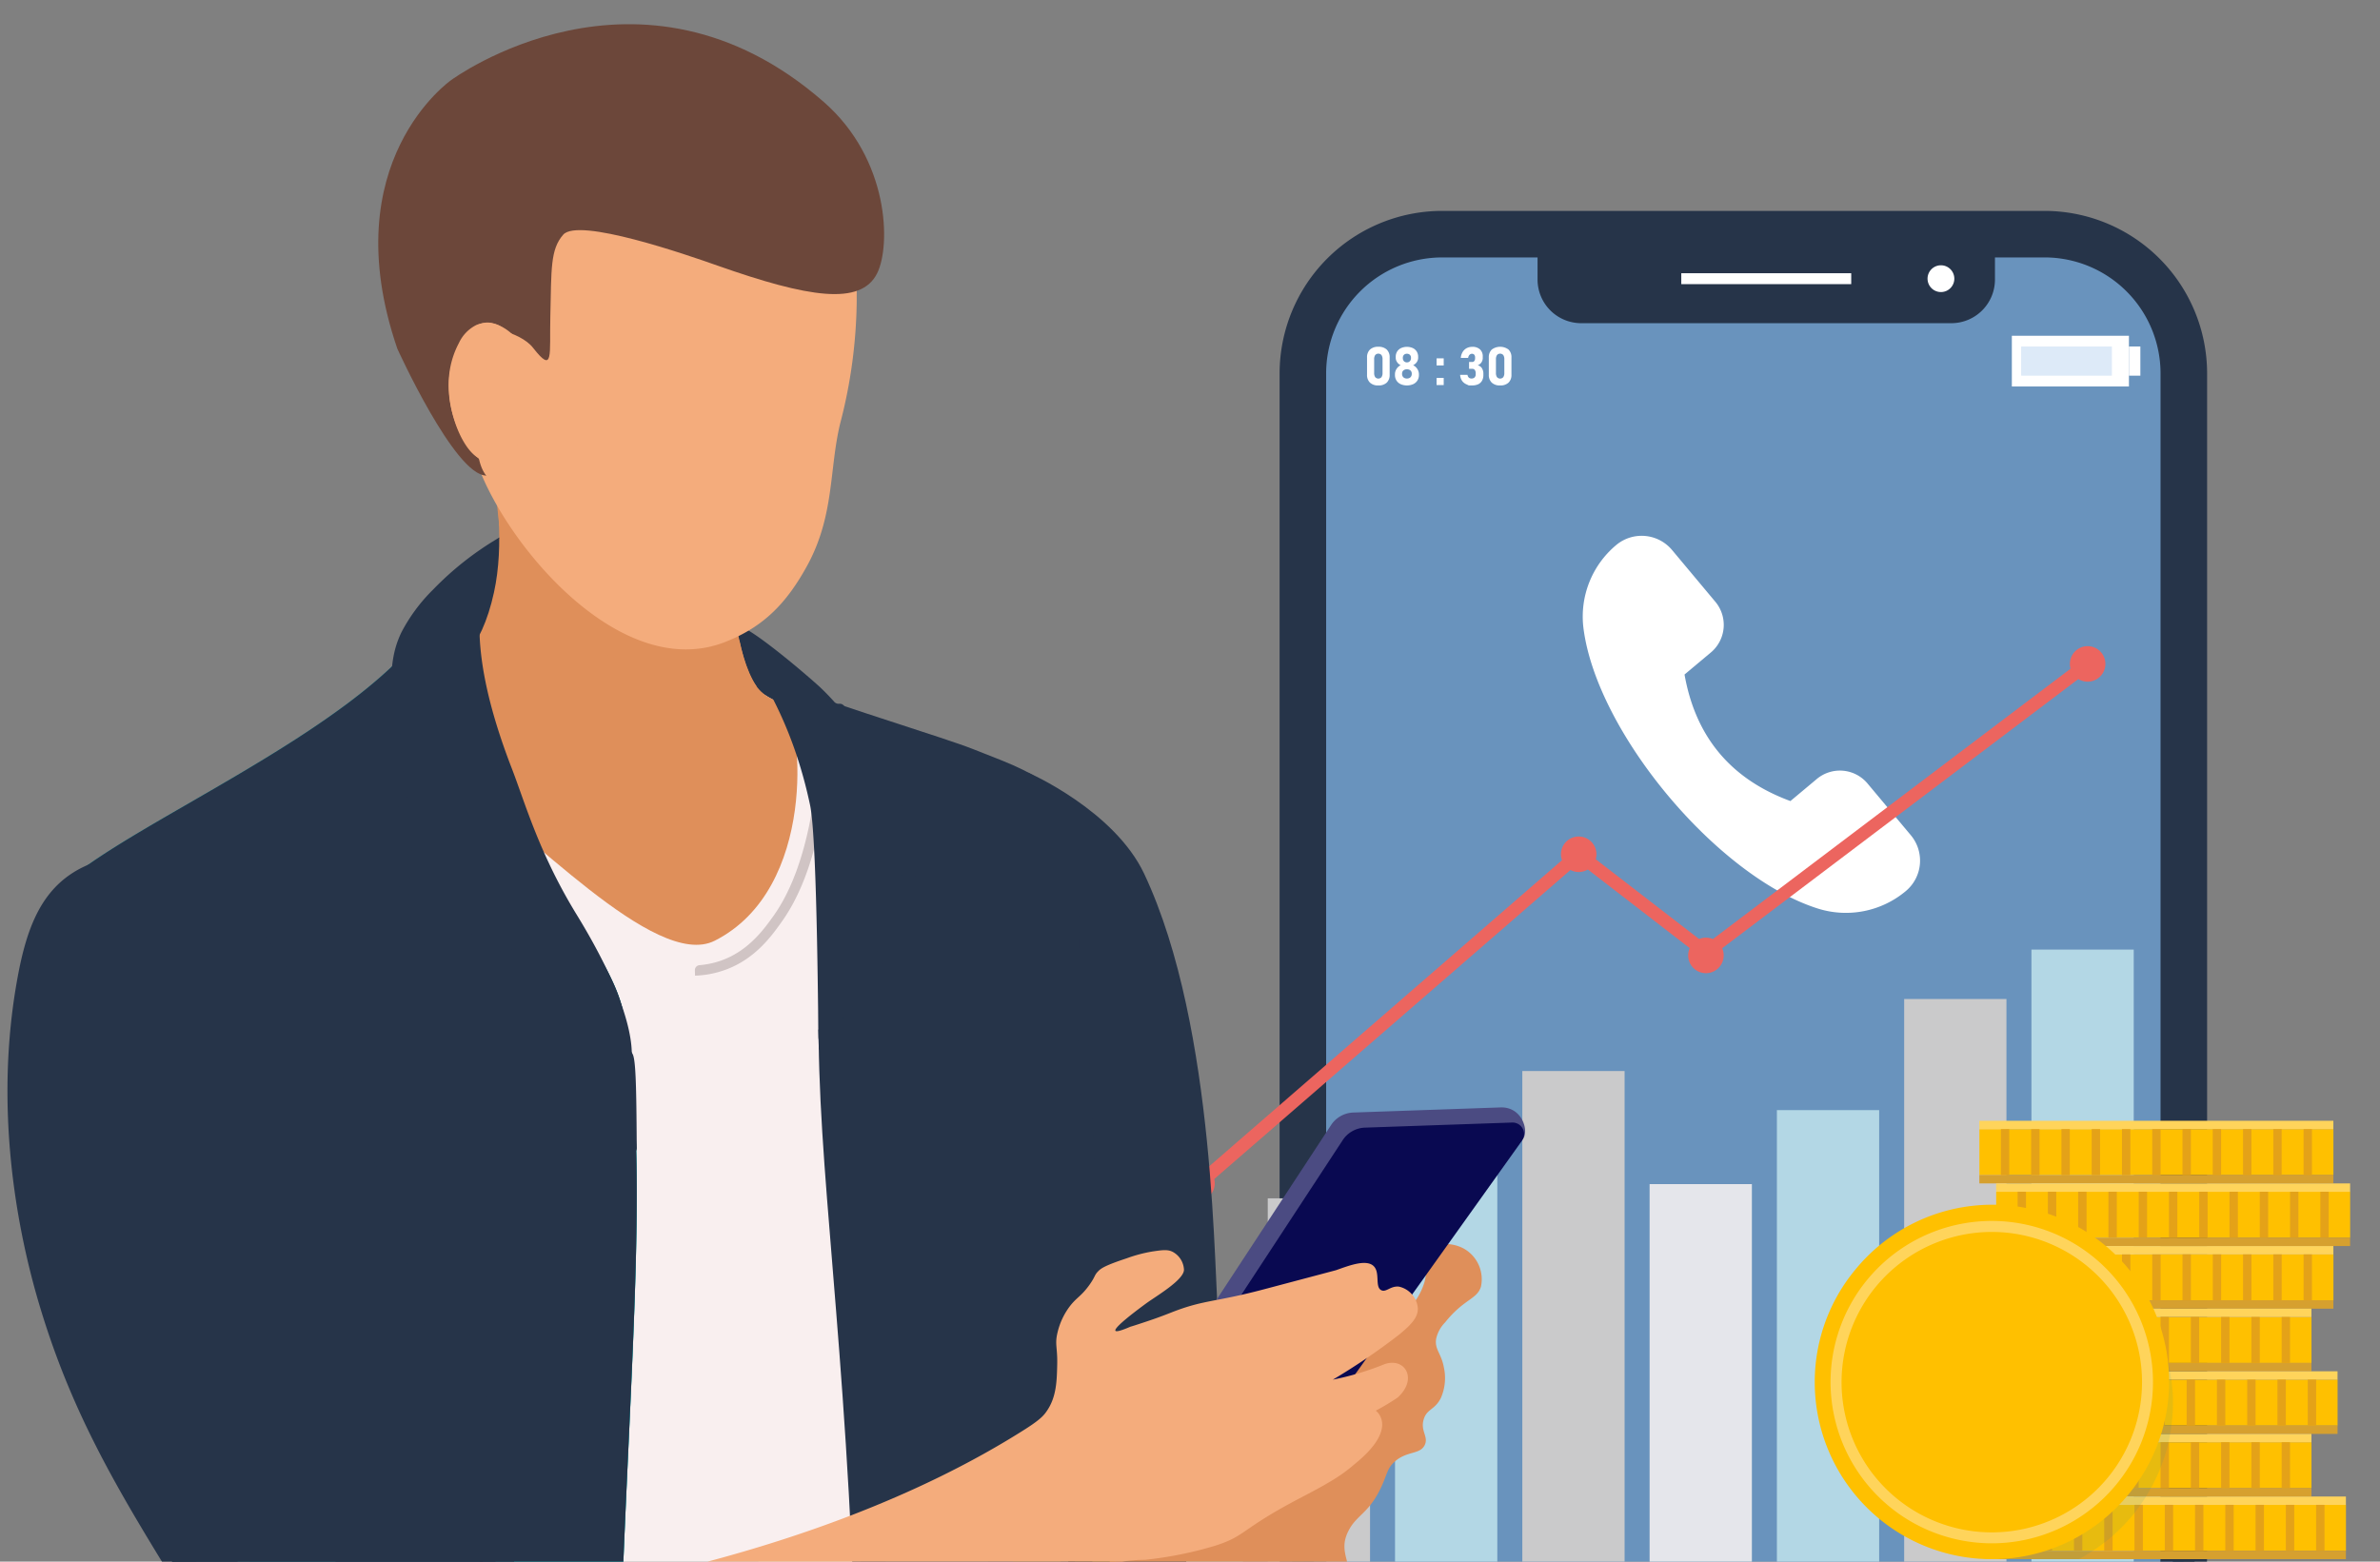 <svg xmlns="http://www.w3.org/2000/svg" xmlns:xlink="http://www.w3.org/1999/xlink" width="320" height="210" viewBox="0 0 320 210"><rect x="0" y="0" width="320" height="210" fill="#808080" stroke="none"/><defs><clipPath id="a"><rect x="13" width="320" height="210" fill="none"/></clipPath><clipPath id="b"><rect width="336" height="210" transform="translate(427 1201)" fill="#fff" stroke="#707070" stroke-width="1"/></clipPath><clipPath id="c"><rect width="184.888" height="155.444" fill="none"/></clipPath><clipPath id="d"><rect width="71.988" height="58.947" fill="none"/></clipPath><clipPath id="f"><rect width="24.36" height="44.813" fill="none"/></clipPath></defs><g transform="translate(-440 -1285)"><g transform="translate(427 1285)" clip-path="url(#a)" style="isolation:isolate"><g transform="translate(-427 -1201)" clip-path="url(#b)"><g transform="translate(-978.28 -423.699)"><path d="M132.735,162.732V321.687A18.715,18.715,0,0,1,114.019,340.4H33a18.722,18.722,0,0,1-18.712-18.716V162.732A18.712,18.712,0,0,1,33,144.02h81.018a18.712,18.712,0,0,1,18.715,18.712" transform="translate(1579.169 1512.167)" fill="#6993bd"/><path d="M115.037,342.887H34.019a20.2,20.2,0,0,1-20.181-20.181V163.751A20.2,20.2,0,0,1,34.019,143.57h81.018a20.2,20.2,0,0,1,20.181,20.181V322.706a20.2,20.2,0,0,1-20.181,20.181M34.019,146.5a17.265,17.265,0,0,0-17.247,17.247V322.706a17.265,17.265,0,0,0,17.247,17.247h81.018a17.265,17.265,0,0,0,17.247-17.247V163.751A17.265,17.265,0,0,0,115.037,146.5Z" transform="translate(1578.151 1511.151)" fill="#263449"/><path d="M116.188,345.7H35.17a21.866,21.866,0,0,1-21.842-21.842V164.9A21.866,21.866,0,0,1,35.17,143.06h81.018A21.869,21.869,0,0,1,138.034,164.9V323.857A21.869,21.869,0,0,1,116.188,345.7M35.17,149.317A15.6,15.6,0,0,0,19.585,164.9V323.857A15.6,15.6,0,0,0,35.17,339.442h81.018a15.6,15.6,0,0,0,15.585-15.585V164.9a15.6,15.6,0,0,0-15.585-15.585Z" transform="translate(1577 1510)" fill="#263449"/><path d="M79.6,155.993H29.849a5.872,5.872,0,0,1-5.873-5.873v-6.1h61.5v6.1a5.872,5.872,0,0,1-5.873,5.873" transform="translate(1601.034 1512.167)" fill="#263449"/><rect width="22.849" height="1.469" transform="translate(1644.335 1661.44)" fill="#fff"/><path d="M43.679,147.108a1.8,1.8,0,1,1-1.8-1.8,1.8,1.8,0,0,1,1.8,1.8" transform="translate(1637.367 1515.065)" fill="#fff"/><path d="M41.442,180.619a4.84,4.84,0,0,0,.6-6.817L36.22,166.84a5.331,5.331,0,0,0-7.506-.667,12.535,12.535,0,0,0-4.4,11.21c1.809,14.035,18.04,33.426,31.537,37.681A12.535,12.535,0,0,0,67.658,212.7a5.328,5.328,0,0,0,.667-7.506L62.5,198.234a4.84,4.84,0,0,0-6.817-.6L52.136,200.6Q40.127,196.185,37.9,183.585Z" transform="translate(1606.872 1531.819)" fill="#fff"/><rect width="15.742" height="6.82" transform="translate(1688.781 1669.85)" fill="#fff"/><rect width="1.534" height="3.922" transform="translate(1704.526 1671.294)" fill="#fff"/><path d="M17.325,153.484a1.419,1.419,0,0,1-.388-1.059v-2.313a1.419,1.419,0,0,1,.391-1.065,1.564,1.564,0,0,1,1.13-.378,1.572,1.572,0,0,1,1.133.378,1.42,1.42,0,0,1,.388,1.065v2.313a1.419,1.419,0,0,1-.391,1.065,1.563,1.563,0,0,1-1.13.378,1.546,1.546,0,0,1-1.133-.384m1.56-.736a.991.991,0,0,0,.137-.567v-1.824a.984.984,0,0,0-.137-.567.557.557,0,0,0-.853,0,.984.984,0,0,0-.137.567v1.824a.991.991,0,0,0,.137.567.557.557,0,0,0,.853,0" transform="translate(1585.146 1522.662)" fill="#fff"/><path d="M18.852,153.686a1.3,1.3,0,0,1-.563-.492,1.377,1.377,0,0,1-.2-.743v-.085a1.32,1.32,0,0,1,.208-.717,1.338,1.338,0,0,1,.56-.508,1.183,1.183,0,0,1-.482-.42,1.009,1.009,0,0,1-.182-.58v-.134a1.316,1.316,0,0,1,.186-.7,1.273,1.273,0,0,1,.528-.469,1.977,1.977,0,0,1,1.586,0,1.273,1.273,0,0,1,.528.469,1.316,1.316,0,0,1,.186.7v.134a1.025,1.025,0,0,1-.186.586,1.208,1.208,0,0,1-.489.414,1.42,1.42,0,0,1,.567.508,1.331,1.331,0,0,1,.212.717v.085a1.377,1.377,0,0,1-.2.743,1.319,1.319,0,0,1-.563.492,2.135,2.135,0,0,1-1.7,0m1.189-.824a.569.569,0,0,0,.231-.225.637.637,0,0,0,.081-.326v-.049a.555.555,0,0,0-.081-.3.543.543,0,0,0-.228-.2.77.77,0,0,0-.345-.075.756.756,0,0,0-.342.075.529.529,0,0,0-.228.2.555.555,0,0,0-.081.3v.052a.628.628,0,0,0,.081.326.554.554,0,0,0,.231.218.78.78,0,0,0,.681,0m-.049-2.176a.514.514,0,0,0,.189-.2.611.611,0,0,0,.068-.3v-.049a.538.538,0,0,0-.068-.283.516.516,0,0,0-.189-.186.607.607,0,0,0-.293-.065.561.561,0,0,0-.283.065.431.431,0,0,0-.192.189.571.571,0,0,0-.072.283v.052a.623.623,0,0,0,.072.3.443.443,0,0,0,.192.2.531.531,0,0,0,.283.072.575.575,0,0,0,.293-.072" transform="translate(1587.748 1522.669)" fill="#fff"/><path d="M19.808,149.147h.958v.958h-.958Zm0,2.635h.958v.958h-.958Z" transform="translate(1591.626 1523.739)" fill="#fff"/><path d="M21.95,153.862s-.121-.055-.362-.169a1.371,1.371,0,0,1-.573-.489,1.527,1.527,0,0,1-.235-.765h.99a.65.65,0,0,0,.094.267.455.455,0,0,0,.182.169.544.544,0,0,0,.257.055.57.57,0,0,0,.423-.15.593.593,0,0,0,.147-.43v-.117a.723.723,0,0,0-.121-.449.4.4,0,0,0-.342-.156h-.43v-.922h.43a.32.32,0,0,0,.28-.14.628.628,0,0,0,.1-.384v-.088a.545.545,0,0,0-.111-.362.389.389,0,0,0-.309-.127.428.428,0,0,0-.238.065.568.568,0,0,0-.179.192.9.9,0,0,0-.1.3h-.987a1.815,1.815,0,0,1,.251-.8,1.4,1.4,0,0,1,.544-.515,1.588,1.588,0,0,1,.749-.176,1.464,1.464,0,0,1,1.042.345,1.26,1.26,0,0,1,.368.977v.153a1.084,1.084,0,0,1-.176.616,1.063,1.063,0,0,1-.508.391.9.9,0,0,1,.567.384,1.358,1.358,0,0,1,.2.765v.156a1.525,1.525,0,0,1-.176.756,1.138,1.138,0,0,1-.508.482,1.861,1.861,0,0,1-.808.163Z" transform="translate(1593.822 1522.669)" fill="#fff"/><path d="M22.352,153.484a1.419,1.419,0,0,1-.388-1.059v-2.313a1.419,1.419,0,0,1,.391-1.065,1.884,1.884,0,0,1,2.264,0,1.42,1.42,0,0,1,.388,1.065v2.313a1.419,1.419,0,0,1-.391,1.065,1.563,1.563,0,0,1-1.13.378,1.546,1.546,0,0,1-1.133-.384m1.56-.736a.991.991,0,0,0,.137-.567v-1.824a.984.984,0,0,0-.137-.567.557.557,0,0,0-.853,0,.984.984,0,0,0-.137.567v1.824a.991.991,0,0,0,.137.567.557.557,0,0,0,.853,0" transform="translate(1596.493 1522.662)" fill="#fff"/><rect width="12.201" height="3.922" transform="translate(1690.032 1671.294)" fill="#ddeaf8"/></g><g transform="translate(542 1328.697)"><rect width="13.752" height="34.309" transform="translate(17.114 49.548)" fill="#b3d7e5"/><rect width="13.753" height="40.415" transform="translate(34.226 43.441)" fill="#ffc000"/><rect width="13.752" height="20.12" transform="translate(0 63.736)" fill="#e5e6eb"/><rect width="13.752" height="36.899" transform="translate(51.341 46.959)" fill="#b3d7e5"/><rect width="13.752" height="57.538" transform="translate(85.567 26.318)" fill="#b3d7e5"/><rect width="13.752" height="67.528" transform="translate(102.681 16.33)" fill="#cacacb"/><rect width="13.753" height="52.32" transform="translate(119.795 31.536)" fill="#e5e6eb"/><rect width="13.752" height="62.275" transform="translate(136.909 21.582)" fill="#b3d7e5"/><rect width="13.752" height="77.213" transform="translate(154.022 6.643)" fill="#cacacb"/><rect width="13.752" height="83.858" transform="translate(171.136 0)" fill="#b3d7e5"/><rect width="13.752" height="50.409" transform="translate(68.455 33.448)" fill="#cacacb"/></g><g transform="translate(542 1287.891)"><path d="M6.644,89.079,5.62,87.672,42.279,61.017l15.1,10.06,51.359-44.569,17.144,13.232,50.791-38.4,1.049,1.388-51.851,39.2L108.806,28.755l-51.284,44.5-15.2-10.123Z" transform="translate(1.489 0.355)" fill="#ec655f"/><g transform="translate(0 0)" clip-path="url(#c)"><path d="M8.912,70.649a2.387,2.387,0,1,1-2.387-2.387,2.386,2.386,0,0,1,2.387,2.387" transform="translate(1.096 18.081)" fill="#ec655f"/><path d="M37.849,50.191A2.387,2.387,0,1,1,35.462,47.8a2.387,2.387,0,0,1,2.387,2.387" transform="translate(8.76 12.662)" fill="#ec655f"/><path d="M49.486,57.607A2.387,2.387,0,1,1,47.1,55.22a2.387,2.387,0,0,1,2.387,2.387" transform="translate(11.843 14.627)" fill="#ec655f"/><path d="M90.06,22.625a2.387,2.387,0,1,1-2.387-2.387,2.387,2.387,0,0,1,2.387,2.387" transform="translate(22.59 5.361)" fill="#ec655f"/><path d="M103.584,33.379a2.387,2.387,0,1,1-2.387-2.387,2.387,2.387,0,0,1,2.387,2.387" transform="translate(26.172 8.209)" fill="#ec655f"/><path d="M144.158,2.387A2.387,2.387,0,1,1,141.771,0a2.387,2.387,0,0,1,2.387,2.387" transform="translate(36.919)" fill="#ec655f"/></g></g><g transform="translate(441 1204.258)"><path d="M-1015.783,3642.811c3.749,3.728-1.367,7.23,5.476,14.955,3.866,4.361,11.043,6.54,15.6,8.684,3.857,1.814,8.9,2.955,12.627,3.8,4.925,1.115,6.945,1.181,8.556,3.232,2.3,2.93,1.739,7.316,1.63,8.069a9.705,9.705,0,0,1-1.537,4.291,10.025,10.025,0,0,1-5.947,3.74c-12.04,3.248-27.045-.826-27.045-.826-5.538-1.506-7.845-2.728-14.664-4.083-4.363-.867-8.187-1.572-12.154.069-6.777,2.8-21.037,1.127-21.166-6.683a103.4,103.4,0,0,1,.546-13.438c1.807-14.154,2.712-21.229,3.936-22.742C-1043.135,3633.493-1024.473,3634.167-1015.783,3642.811Z" transform="translate(1127.286 -3093.126)" fill="#253956"/><path d="M-1002.243,3666.188a5.184,5.184,0,0,0,.156-2.709c-3.249-1.462-6.517-3.233-8.713-5.713-6.844-7.725-1.728-11.227-5.477-14.955-8.692-8.644-27.354-9.318-34.14-.931-1.171,1.451-2.053,8.028-3.72,21.057a124.842,124.842,0,0,0,14.4,4.16C-1035.308,3668.092-1005.358,3674.817-1002.243,3666.188Z" transform="translate(1127.781 -3093.126)" fill="#ffb27d"/><path d="M-1038.489,3654.9c7.541,7.512,4.5,13.746,13.3,19.994,5.408,3.833,10.77,7.64,17.447,8.22a8.474,8.474,0,0,1,4.522,1.4c3.045,2.171,4.515,7,3.226,10.916-.955,2.913-3.161,4.491-5.118,5.85-7.8,5.419-16.853,4.492-17.883,4.371-5.92-.692-10.865-3.273-16-5.955-4.128-2.154-6.578-3.967-11.131-4.608a34.616,34.616,0,0,0-7.543-.189c-3.817.4-4.931,1.305-7.371.855a10.729,10.729,0,0,1-5.967-3.67c-3.444-4.089-2.551-9.934-2-14.339,2.857-22.863,2.28-26.592,6.442-30.167C-1059.661,3641.664-1047.051,3646.372-1038.489,3654.9Z" transform="translate(1093.919 -3077.418)" fill="#253956"/><path d="M-1025.2,3676.523c-2.375-.746-2.834-1.178-11.786-5.391-5.89-2.774-8.837-4.162-10.042-4.592-7.3-2.625-9.8-1.654-16.668-3.719a47.95,47.95,0,0,1-9.794-4.2c-.174,3.342.194,6.849,2.49,9.58a10.743,10.743,0,0,0,5.967,3.669c2.439.45,3.554-.454,7.37-.855a34.674,34.674,0,0,1,7.543.191c4.554.639,7,2.454,11.131,4.608,5.135,2.682,10.081,5.263,16,5.956,1.03.119,10.078,1.048,17.883-4.375a19.429,19.429,0,0,0,3.045-2.46,26.764,26.764,0,0,1-9.125,3.036A32.389,32.389,0,0,1-1025.2,3676.523Z" transform="translate(1093.919 -3053.525)" fill="#23479e"/><path d="M-1025.691,3677.388a3.308,3.308,0,0,0,.313-1.849c-.3-.214-.607-.428-.909-.645-8.8-6.246-5.765-12.48-13.3-19.992-8.562-8.531-21.172-13.239-28.073-7.318-3.449,2.96-3.644,6.028-5.234,19.994,1.617,1.007,3.458,2.073,5.511,3.134C-1050.615,3679.372-1028.6,3683.043-1025.691,3677.388Z" transform="translate(1095.023 -3077.418)" fill="#eb8e6c"/><path d="M-1011.5,3814.823c-1.681-7.714.733-26.518,4.7-67.979,2.418-25.291,7.217-27.061,11.27-61.849,1.491-12.8,1.807-20.825,2.713-43.891,3.5-89.014,3.817-96.248-2.047-99.533-14.109-7.9-49.709,15.071-57.787,44.395-1.823,6.618-.8,16.406,1.25,35.982,3.556,33.969,9.363,44.889,8.144,71.769-.109,2.423-.769,8.7-2.084,21.268-1.876,17.868-3.595,31.48-6,51.069-5.319,43.383-2.386,57.3-2.386,57.3C-1044.925,3832.4-1008.235,3829.8-1011.5,3814.823Z" transform="translate(1127.103 -3260.687)" fill="#009ac9"/><path d="M-1047,3757.338c.187-2.357,2.172-16.827,6.143-45.76,2.782-20.271,4.029-28.92,4.976-42.281,1.337-18.915,2.663-44.145,6.754-77.579,1.2-9.84,3.087-37.918.742-39.3-5.418-3.174-21.043,29.552-24.155,33.233-.106.129-.22.265-.328.393.375,4.162.878,8.966,1.466,14.578,3.556,33.969,9.363,44.888,8.144,71.77-.109,2.423-.769,8.7-2.084,21.266-1.876,17.868-3.595,31.482-6,51.07-5.319,43.383-2.386,57.3-2.386,57.3,1.835,1.883,4.883,3.262,8.524,4.127A215.045,215.045,0,0,1-1047,3757.338Z" transform="translate(1127.103 -3239.367)" fill="#009ac9"/><path d="M-993.242,3550.944c3.133,7.64-7.511,89.682-17.444,126.03-2.271,8.308-2.015,13.558-5.222,32.674q-3.81,22.736-7.6,45.476c-9.793,58.363-6.445,82.165-5.762,98.388.519,12.309-44,2.292-44.264-5.431-1.711-49.226,1.013-54.42,6.214-93.555.712-5.362,4.238-31.01,8.645-56.107a124.5,124.5,0,0,0,1.675-12.772,124.158,124.158,0,0,0-2.685-36.639c-14.518-67.787-11.114-95.11-7.78-99.035C-1055.075,3535.382-1002.666,3527.973-993.242,3550.944Z" transform="translate(1093.021 -3267.199)" fill="#009ac9"/><path d="M-1030.449,3474.936s11.59,5.069,15.625,13.631c9.822,20.852,9.309,54.64,10.044,60.836,1.346,11.313,2.167,18.216-1.968,22.94-3.323,3.791-5.563,41.43-8.221,38.083-12.356-15.552-12.447-41.687-12.36-51.627.112-12.646-.128-16.068.891-26.647C-1023.661,3503.285-1034.281,3476.148-1030.449,3474.936Z" transform="translate(1167.668 -3374.316)" fill="#263449"/><path d="M-1019.452,3527.153l12.934.665a3.719,3.719,0,0,0,3.213-1.551l24.94-30.788c.746-1.05-.184-4.244-3.065-4.142l-19.8.687a3.722,3.722,0,0,0-2.977,1.678l-18.162,27.7A3.716,3.716,0,0,0-1019.452,3527.153Z" transform="translate(1182.18 -3345.676)" fill="#4b4b82"/><path d="M-993.926,3536.685c-1.412,2.882.615,4.145.687,9.2.085,5.965-2.648,10.908-5.177,15.49a37.368,37.368,0,0,1-3.15,4.907c-3.028,3.955-6.028,7.87-10.41,8.288-3.971.382-7.142-2.3-8.223-3.217-3.867-3.271-4.871-7.654-5.758-11.79-1.428-6.656-3.131-14.594.947-20.507,4.227-6.125,9.229-2.2,17.388-9.088,8.131-6.858,7.1-14.077,14.51-17.659a23.479,23.479,0,0,0,7.365-5.605,8.8,8.8,0,0,0,2.09-3.572c.571-2.184-.245-3.3.588-4.266.955-1.107,3.251-1.071,4.792-.167a4.724,4.724,0,0,1,2.2,5.089c-.555,1.708-2.287,1.616-4.813,4.781a4.5,4.5,0,0,0-1.214,2.253c-.193,1.416.708,1.89,1.057,3.836a6.651,6.651,0,0,1-.412,4.071c-.8,1.608-1.859,1.444-2.3,2.849-.5,1.593.692,2.36.121,3.5-.637,1.272-2.335.749-3.982,2.17-1.085.93-1.041,1.752-1.906,3.567C-991.174,3534.3-992.836,3534.451-993.926,3536.685Z" transform="translate(1174.189 -3333.997)" fill="#df8f5a"/><path d="M-1024.9,3561.4c8.035-53.125,2.6-61.078.113-72.969.71,7.283-3.384,12.055-4.16,20.142-1.018,10.579-.78,14-.893,26.647-.066,7.4-.03,23.768,5.086,38.07A36.378,36.378,0,0,1-1024.9,3561.4Z" transform="translate(1170.181 -3350.737)" fill="#263449"/><path d="M-1059.84,3479.445c-.089-2.754,2.095-6.2,3.174-7.9.851-1.344,4.644-7.027,9.818-8.8,12.129-4.152,27.312,14.745,31.393,19.823,5.525,6.879,8.916,11.1,7.485,13.761C-1012.381,3504.542-1059.442,3491.865-1059.84,3479.445Z" transform="translate(1117.819 -3396.633)" fill="#263449"/><path d="M-1071.015,3513.222c-2.576,2.719-7.2,7.53-7.522,14.059-.341,6.914,4.4,10.433,9.57,19.248,5.391,9.192,7.2,17.236,8.865,24.614,3.734,16.584,1.367,31.013-.357,40.957-3.35,19.321-8.4,23.944-4.712,30.872,5.39,10.136,9.092,51.638,15.094,51.994,14.266.855,96.775,11.094,101.965-5.155,1.078-3.376,5.743-80.873,5.737-85.822-.012-8.226-2.406-41.268-.685-73.081.7-12.86,1.234-17.9-2.166-23.827-1.8-3.136-2.65-4.107-8.691-6.481-8.97-3.529-17.444-2.868-26.693-7.785-12.231-6.5-22.37-17.441-28.793-24.9-3.477-4.037-9.335-10.263-8.724-7.709C-1006.858,3507.334-1066.009,3507.938-1071.015,3513.222Z" transform="translate(1085.148 -3401.087)" fill="#f9efef"/><path d="M-1045.765,3455.678c-3.529,3.125,3.24,18.836.427,31.751-3.449,15.808-14,11.029-17.426,13.318-4.8,3.208,7,9.229,13.016,12.865,8.454,5.119,26.046,24.744,34.084,20.679,13.824-6.988,11.762-29.289,9.444-31.513-1.759-1.69-4.777-.026-6.551-11.249-1.085-6.873-.717-14.471-2.4-20.381C-1019.2,3457.034-1039.893,3450.476-1045.765,3455.678Z" transform="translate(1110.76 -3411.047)" fill="#df8f5a"/><path d="M-1008.622,3484.463c-2.436-2.668-4.841-3.474-10.883-5.85-3.689-1.455-18.022-5.812-22.345-7.6,1.016,19.659,2.688,25.416,2,35.341-1.427,20.543,2.213,40.271,4.114,79.536.8,16.492-.332,92.159-.1,101.855,16.1-.966,29.931-.969,30.741-6.952.479-3.513-1.375-74.012-1.381-78.965-.011-8.223,4.062-46.466,1.455-90.781C-1005.785,3498.188-1003.22,3490.385-1008.622,3484.463Z" transform="translate(1149.237 -3381.175)" fill="#263449"/><path d="M-1001.07,3516.915c-1.008-5.49-4.913-11.032-21.814-35.62a143.378,143.378,0,0,0-8.93-11.656c-14.56,14.132-45.5,25.984-47.167,33.259-.834,3.649.61.384.289,6.913-.338,6.912,4.4,10.433,9.569,19.249,5.391,9.189,7.2,17.233,8.865,24.614,3.735,16.582,10.433,28.123,8.708,38.067-3.35,19.32-11.212,51.14-7.529,58.065,5.387,10.136,15.74-13.178,21.743-12.817,5.533.331,19.739-.441,35.359-2.458-.072-9.6.01-21.8.526-35.824C-1000.015,3559.728-997.682,3535.4-1001.07,3516.915Z" transform="translate(1083.94 -3383.569)" fill="#17a1a4"/><path d="M-1001.071,3516.874c-1.007-5.49-4.916-11.034-21.817-35.623a142.787,142.787,0,0,0-8.929-11.652c-14.557,14.132-45.5,25.982-47.165,33.255-.835,3.649.61.387.289,6.913-.341,6.916,4.4,10.436,9.57,19.25,5.39,9.193,7.2,17.236,8.864,24.615,3.735,16.583.719,23.443-1.006,33.391-3.349,19.318-9.039,79.256-5.357,86.183,5.388,10.137,49.62,11.63,65.239,9.615-.073-9.6-.585-70.127-.068-84.156C-1000.019,3559.688-997.685,3535.352-1001.071,3516.874Z" transform="translate(1083.938 -3383.637)" fill="#17a1a4"/><path d="M-1001.071,3516.874c-1.007-5.49-4.916-11.034-21.817-35.623a142.787,142.787,0,0,0-8.929-11.652c-14.557,14.132-45.5,25.982-47.165,33.255-.835,3.649.61.387.289,6.913-.341,6.916,4.4,10.436,9.57,19.25,5.39,9.193,7.2,17.236,8.864,24.615,3.735,16.583.719,23.443-1.006,33.391-3.349,19.318-9.094,89.748-8.113,97.528.593,4.706,52.895,8.483,68.511,6.468-.072-9.6-1.1-78.325-.584-92.354C-1000.019,3559.688-997.685,3535.352-1001.071,3516.874Z" transform="translate(1083.938 -3383.637)" fill="#263449"/><g transform="translate(92.425 97.906)"><path d="M-1047.2,3503.981l-.074,0-.021-.708a.677.677,0,0,1,.617-.7,11.836,11.836,0,0,0,2.579-.507c3.919-1.25,6.1-4.331,7.412-6.174,4.857-6.849,5.753-17.842,5.915-21.3a.682.682,0,0,1,.7-.652h0a.688.688,0,0,1,.665.714c-.184,4.112-1.151,14.955-6.169,22.024-1.405,1.984-3.756,5.3-8.112,6.688A13.1,13.1,0,0,1-1047.2,3503.981Z" transform="translate(1047.298 -3473.947)" fill="#d0c4c4"/></g><path d="M-1034.125,3523.311c-.077,1.37-.12-26.557-1.153-31.446-3.188-15.07-9.93-20.942-10.031-23.834-.058-1.716,7.917,4.863,11.338,7.95a32.534,32.534,0,0,1,6.02,7.7c3.957,6.588,8,16.456,5.662,18.139-1.4,1.008-4.484-1.354-5.052-.544-.555.791,2.606,2.762,3.073,5.645C-1023.407,3512.26-1034.125,3523.311-1034.125,3523.311Z" transform="translate(1143.194 -3386.865)" fill="#263449"/><path d="M-1022.083,3486.521c-1.455-2.124-2.348-5.746-2.751-8.582-9.266.268-16.062-1.865-21.123-4.686-6.012-3.348-9.656-10.5-10.979-11.566-.182.294.28,2.723.2,3.047C-1055.319,3469.175-1046.837,3487.82-1022.083,3486.521Z" transform="translate(1122.82 -3397.458)" fill="#df8f5a"/><path d="M-1005.822,3468.731a67.555,67.555,0,0,1-2.235,16.657c-1.483,6.179-.745,12.366-4.443,19.112-2.78,5.063-5.875,8.2-10.95,10.21-15,5.96-31.6-15.662-33.985-25.975-.755-3.287-3.424-15.723,3.366-28.545,1.933-3.655,6.8-12.851,17.325-16.519,2.433-.85,11.69-3.678,20.3,1.3C-1004.822,3451.7-1005.888,3466.24-1005.822,3468.731Z" transform="translate(1120.012 -3431.662)" fill="#f4ac7c"/><path d="M-1057.378,3483.276c-1.8,7.786-4.356,8.113-4.251,15.909.094,6.8,15.154,6.109,21.307,2.246.752-.474,2.024-.228,2.853-.436-3.256-5.107-8.306-12.425-16.168-23.862q-1.835-2.665-3.685-5.111A31.482,31.482,0,0,1-1057.378,3483.276Z" transform="translate(1114.696 -3379.405)" fill="#263449"/><path d="M-1037.929,3466.6c2.05-2.34,16.561,2.679,20.762,4.164,12.157,4.28,19.263,5.447,21.455,1.013,1.842-3.731,1.653-15.306-7.2-23.042-24.78-21.641-50.085-2.92-50.085-2.92s-15.849,10.981-7.236,36.113c0,0,7.736,17.076,11.962,17.06,1.861,0-5.946-16.958-2.293-19.436,1.535-1.041,6.816,0,8.576,2.256,2.807,3.59,2.2.993,2.326-4.173C-1039.512,3471.184-1039.676,3468.6-1037.929,3466.6Z" transform="translate(1112.655 -3438.299)" fill="#6c473a"/><g transform="translate(59.33 40.114)"><path d="M-1049.584,3456.376c-.11-.192-2.212-3.831-4.958-3.441-2.644.377-4.245,4.26-4.662,6.779-1,6.023,3.348,12.852,6.255,12.408C-1049.714,3471.628-1046.5,3461.88-1049.584,3456.376Z" transform="translate(1059.35 -3452.905)" fill="#f4ac7c"/><g transform="translate(3.241 5.966)"><path d="M-1055.248,3464.612c-.846-.115-1.571-1.341-1.947-2.112-.907-1.859-1.519-4.6-.267-6.212a3.033,3.033,0,0,1,3.529-.979,3.373,3.373,0,0,1,1.807,2.542.7.7,0,0,1-.62.846h0a.621.621,0,0,1-.6-.551,2.074,2.074,0,0,0-1.085-1.564,1.853,1.853,0,0,0-2.1.581,3.7,3.7,0,0,0-.167,3.047,9.658,9.658,0,0,0,1.576,3.037s-1.637-2.361,0,0C-1054.16,3464.638-1055.157,3464.623-1055.248,3464.612Z" transform="translate(1058.17 -3455.077)" fill="#f4ac7c"/></g><g transform="translate(0.014 0.049)"><path d="M-1052.546,3474.462h0c-2.038-.276-2.56-2.467-2.754-3.293l-.014-.062c-1.744-.869-3.745-4.692-4-8.979a11.689,11.689,0,0,1,1.326-6.494,5.07,5.07,0,0,1,2.383-2.445,4.016,4.016,0,0,1,3.122.126,6.122,6.122,0,0,1,3.155,3.363.728.728,0,0,1-.359.946h0a.583.583,0,0,1-.766-.328,4.879,4.879,0,0,0-2.485-2.689,2.92,2.92,0,0,0-2.264-.132,3.792,3.792,0,0,0-1.735,1.86,10.192,10.192,0,0,0-1.14,5.668c.245,4.042,2.216,7.529,3.424,7.9.374.115.459.47.555.882.266,1.114.659,2.166,1.738,2.31v0c.539.07.781-.038,1-.883a.643.643,0,0,1,.728-.507h0a.674.674,0,0,1,.467.855C-1050.427,3473.543-1050.984,3474.67-1052.546,3474.462Zm-2.474-3.233Z" transform="translate(1059.345 -3452.923)" fill="#f4ac7c"/></g><path d="M-1054.425,3456.437c.055.213-.593.385-1.154,1.081-1.078,1.341-.706,3.24-.958,3.263-.186.019-.508-1.023-.411-2.1a2.84,2.84,0,0,1,.829-2.047C-1055.453,3456.109-1054.492,3456.193-1054.425,3456.437Z" transform="translate(1063.513 -3447.071)" fill="#f4ac7c"/></g><path d="M-1047.585,3463.429a41.54,41.54,0,0,0-8.911,7,22.971,22.971,0,0,0-4.278,5.777c-1.285,2.723-1.521,5.208-1.367,11.145.346,13.582,1.9,12.932,1.56,20.83-.176,4.143-.681,6.123.766,7.542,2.586,2.541,8.763.657,11.135-.068,3.244-.99,4.375-3.15,5.734-2.548,1.431.633,1.008,3.054,1.829,5.736,1.942,6.348,11.191,15.411,11.191,15.411s1.776-5.359-7.266-20.1c-5.069-8.265-6.978-15.159-8.741-19.708-6.676-17.247-3.792-23.765-3.271-26.374A22.039,22.039,0,0,1-1047.585,3463.429Z" transform="translate(1113.733 -3394.408)" fill="#263449"/><g transform="translate(51.351 86.75)"><path d="M-1029.634,3534.944a.679.679,0,0,1-.707-.669c-.011-.577-.017-1.35-.023-2.253-.022-2.865-.065-8.759-.366-9.721a.515.515,0,0,0-.046-.1,4.228,4.228,0,0,0-1.191-1.367,17.557,17.557,0,0,1-1.841-1.812c-.7-.806-1.658-1.9-2.811-3.444-.494-.661-1.325-1.772-2.277-3.321a19.048,19.048,0,0,1-2.279-4.568,16.955,16.955,0,0,1-.558-2.37c-.031-.221-.047-.39-.063-.548a5.53,5.53,0,0,0-.129-.83,3.045,3.045,0,0,0-.588-1.5,1.166,1.166,0,0,0-.626-.433,2.243,2.243,0,0,0-1.068.366,8.857,8.857,0,0,0-1.31.821,12.326,12.326,0,0,1-4.026,1.84,20.073,20.073,0,0,1-3.013.718l-.1.016a10.212,10.212,0,0,1-4.7.14,4.651,4.651,0,0,1-3.154-2.08,5.289,5.289,0,0,1-.432-2.1l-.016-.2a12.148,12.148,0,0,1,.007-2c.187-2.613.27-3.793.3-4.416a31.277,31.277,0,0,0,.03-3.426,23.62,23.62,0,0,0-.366-3.035c-.072-.427-.152-.917-.245-1.513l-.057-.387c-.268-1.734-.5-3.232-.667-5.033-.205-2.275-.242-4.032-.28-5.895-.036-1.737-.036-3.511,0-5.278a.68.68,0,0,1,.706-.663h0a.677.677,0,0,1,.662.7c-.039,1.746-.041,3.5-.005,5.219.039,1.914.074,3.573.278,5.8.158,1.751.387,3.236.653,4.943l.06.39c.091.593.171,1.08.239,1.5a24.727,24.727,0,0,1,.384,3.186,33.735,33.735,0,0,1-.029,3.572c-.036.633-.119,1.817-.306,4.432a10.785,10.785,0,0,0-.01,1.8l.016.2a4.466,4.466,0,0,0,.289,1.59,3.461,3.461,0,0,0,2.287,1.377,8.975,8.975,0,0,0,4.115-.165l.1-.014a19.45,19.45,0,0,0,2.82-.674,11.179,11.179,0,0,0,3.611-1.621,10.433,10.433,0,0,1,1.519-.954,2.924,2.924,0,0,1,1.945-.5,2.483,2.483,0,0,1,1.394.864,4.276,4.276,0,0,1,.907,2.1,7.678,7.678,0,0,1,.156,1c.013.146.029.3.055.5a16.243,16.243,0,0,0,.513,2.159,18.012,18.012,0,0,0,2.133,4.249c.92,1.5,1.728,2.576,2.209,3.221,1.12,1.5,2.062,2.573,2.749,3.359a15.617,15.617,0,0,0,1.708,1.685,5.434,5.434,0,0,1,1.548,1.852c.382.771.475,4.093.522,10.359.006.871.012,1.66.022,2.241a.68.68,0,0,1-.659.69Z" transform="translate(1062.255 -3469.887)" fill="#263449"/></g><g transform="translate(109.033 91.371)"><path d="M-1040.871,3517.79l-.315.348c-.031-.853-.064-2.735-.064-2.735,6.006-6.261,8.84-11.838,9.126-13.384.4-2.169-1.519-4.49-2.44-5.6a3.439,3.439,0,0,1-.587-.827,1.668,1.668,0,0,1,.09-1.687,1.286,1.286,0,0,1,.828-.39,3.185,3.185,0,0,1,1.419.375c.711.271,2.6.988,3.062.691.2-.128.792-.786.046-3.757l-.029-.118c-.961-3.986-2.875-9.618-9.166-18.038a.684.684,0,0,1,.129-.955l0,0a.686.686,0,0,1,.963.137c6.442,8.621,8.41,14.428,9.4,18.539l.025.107c.259,1.024,1.041,4.146-.626,5.234-.962.629-2.515.117-4.294-.559-.212-.079-.457-.173-.632-.233.011.041.028.083.047.135.052.082.226.29.377.476,1.052,1.274,3.24,3.926,2.728,6.722-.318,1.727-2.964,7.291-9.141,13.766C-1040.212,3516.341-1040.621,3518.134-1040.871,3517.79Z" transform="translate(1041.25 -3471.568)" fill="#263449"/></g><g transform="translate(143.816 134.066)"><path d="M-1027.814,3552.189h0a.682.682,0,0,1-.638-.725,463.954,463.954,0,0,0-.129-63.616.685.685,0,0,1,.656-.733h.011a.688.688,0,0,1,.706.639,463.641,463.641,0,0,1,.121,63.8A.685.685,0,0,1-1027.814,3552.189Z" transform="translate(1028.583 -3487.114)" fill="#263449"/></g><path d="M-1060.1,3495.281c.409-1.792.824-7.155,1.667-5.819,21.455,34.1,22.523,66.786,22.523,66.786a72.123,72.123,0,0,1,13.607,2.712c1.091.346,3.348,3.085-3.6,4.561-8.771,1.856-27.071-1.586-29.556-3.406C-1079.384,3542.586-1061.131,3499.819-1060.1,3495.281Z" transform="translate(1104.049 -3349.316)" fill="#263449"/><path d="M-1018.883,3527.892l12.934.662a3.716,3.716,0,0,0,3.213-1.549l23.192-32.477a1.551,1.551,0,0,0-1.316-2.453l-19.8.686a3.72,3.72,0,0,0-2.977,1.676l-18.162,27.706A3.716,3.716,0,0,0-1018.883,3527.892Z" transform="translate(1183.173 -3344.381)" fill="#090951"/><path d="M-1053.179,3567.842c5.183,2.142,10.392.732,14.306-.495a287.724,287.724,0,0,0,27.882-10.935c-.013-7.391,0-14.386.039-20.1-7,1.753-14.735,2.241-22.443-.194-8.065-2.545-11.931-6.972-22.9-15.018-3.768-2.766-8.414-5.983-13.948-9.422q-.175.9-.34,1.844c-1,5.8-2.221,15.259-3.331,25.848,1.29,1.911,2.691,4.04,4.152,6.368C-1061.317,3559.175-1059.5,3565.23-1053.179,3567.842Z" transform="translate(1093.255 -3310.143)" fill="#263449"/><path d="M-1028.035,3502.2l.153-.052C-1027.755,3502.1-1028.188,3502.229-1028.035,3502.2Z" transform="translate(1173.301 -3326.807)" fill="#eb8e6c"/><path d="M-929.943,3509.684c1.557-1.284,2.589-2.308,2.51-3.6a3.258,3.258,0,0,0-2.524-2.85c-1.14-.14-1.739.816-2.395.475-.882-.451-.119-2.338-1.008-3.226-.988-.991-3.347-.073-5.055.533-.049.018-3.276.871-9.732,2.582-6.629,1.757-8.013,1.382-12.347,3.078-.464.182-1.692.675-3.425,1.25-1.526.51-2.026.663-2.144.69-3.38,1.466-2.484.243,2.109-3.132,1.317-.964,5.1-3.159,5.079-4.537a2.877,2.877,0,0,0-1.357-2.3c-.727-.46-1.476-.346-2.9-.139a19.545,19.545,0,0,0-3.459.92c-2.973.98-3.477,1.381-3.821,1.739-.549.566-.346.656-1.144,1.787-1.135,1.6-1.742,1.7-2.688,2.949a9.4,9.4,0,0,0-1.633,3.508c-.389,1.614.013,1.95-.042,4.341-.049,2.126-.1,4.291-1.355,6.143-.388.576-.79,1.127-2.9,2.475-29.719,18.929-69.312,23.106-71.53,23.464-.222,5.035-4.22,10.5-4.814,15.982-.659,6.088-3.751,18.021-3.751,18.021s59.063-13.78,75.033-27.418c3.078-2.628,7.079-5.063,9.512-6.784,2.473-1.747,4.023-4.3,7.451-5.231a21.439,21.439,0,0,1,4.177-.439,50.679,50.679,0,0,0,9.364-1.877c4.311-1.363,3.345-2.2,11.755-6.574,4.8-2.5,5.666-3.239,7.5-4.792,5.459-4.633,2.394-6.811,2.394-6.811a31.313,31.313,0,0,0,2.927-1.754c2.793-2.518.978-5.494-1.8-4.48a37.863,37.863,0,0,1-6.9,2.063A87.107,87.107,0,0,0-929.943,3509.684Z" transform="translate(1117.064 -3333.472)" fill="#f4ac7c"/><path d="M-1009.071,3576.883c-5.541.5-7.574-.269-7.574-.269a160.427,160.427,0,0,0-3.31-17.409c-.167-.587-9.739-34.869-14.967-48.664a91.26,91.26,0,0,0-10-18.835c-5.886-8.551-9.236-10.286-10.706-10.94-.379-.172-9.571-4.121-16.7.582-4.512,2.975-6.233,8.117-7.362,14.518-3.66,20.716,1.623,39.054,3.534,45.129,4.649,14.781,11.239,25.2,19.541,38.669,8.855,14.371,9.57,12.148,15.047,22.595,3.827,7.294,5.193,11.65,9.81,13.43,3.3,1.273,13.55-2.354,23.872-4.874C-1011.277,3600.923-1009.711,3582.451-1009.071,3576.883Z" transform="translate(1080.955 -3367.131)" fill="#263449"/><g transform="translate(42.323 134.233)"><path d="M-1037.929,3564.02c-2.26.079-5-.608-5.588-1.63-.511-.875-1.107-3.867-2.342-10.479-.78-4.172-1.661-8.9-2.409-11.748-1.541-5.907-3.5-12.77-5.652-19.857-2.529-8.311-3.8-12.48-5.994-18.431-1.727-4.684-3.622-9.347-5.629-13.866l1.875-.833c2.024,4.557,3.935,9.265,5.679,13.988,2.216,6.005,3.573,10.458,6.033,18.547,2.164,7.112,4.124,14,5.676,19.934.763,2.922,1.614,7.479,2.438,11.885.733,3.928,1.642,8.786,2.057,9.746a8.462,8.462,0,0,0,5.129.477l.753,1.911A6.253,6.253,0,0,1-1037.929,3564.02Z" transform="translate(1065.543 -3487.175)" fill="#263449"/></g><g transform="translate(52.967 208.351)"><path d="M-1060.2,3533.793l-1.469-.259a31.534,31.534,0,0,1,7.381-15.66,26.872,26.872,0,0,1,3.5-3c.34-.261.653-.5.917-.71l.931,1.164c-.272.217-.592.462-.942.729a26.148,26.148,0,0,0-3.3,2.814A30.058,30.058,0,0,0-1060.2,3533.793Z" transform="translate(1061.667 -3514.162)" fill="#263449"/></g><g transform="translate(38.111 406.89)"><path d="M-1062.6,3591.574q-2.241.073-4.482-.061l.091-1.488a45.349,45.349,0,0,0,8.831-.325,45.5,45.5,0,0,0,11.745-3.248l.588,1.37a46.934,46.934,0,0,1-12.132,3.356Q-1060.261,3591.492-1062.6,3591.574Z" transform="translate(1067.077 -3586.452)" fill="#009ac9"/></g><g transform="translate(84.81 415.269)"><path d="M-1046.2,3592.6a27.7,27.7,0,0,1-3.869-1.139l.557-1.957a26.775,26.775,0,0,0,7.76,1.66,29.833,29.833,0,0,0,11.229-1.538l.068,1.96a30.826,30.826,0,0,1-11.6,1.591A27.489,27.489,0,0,1-1046.2,3592.6Z" transform="translate(1050.071 -3589.503)" fill="#009ac9"/></g><g transform="translate(38.503 414.327)"><path d="M-1051.413,3595.2c-2.862-1.089-5.8-2.063-8.741-2.9-2.236-.634-4.515-1.2-6.78-1.687l.313-1.456c2.3.489,4.607,1.063,6.873,1.706,2.98.845,5.962,1.833,8.862,2.938Z" transform="translate(1066.934 -3589.16)" fill="#009ac9"/></g><g transform="translate(21.28 582.746)"><path d="M-1041.786,3659.877a55.5,55.5,0,0,1-5.8-.1,56.047,56.047,0,0,1-17.162-3.971,56.539,56.539,0,0,1-8.456-4.272l.645-1.049a55.436,55.436,0,0,0,8.271,4.182,55.017,55.017,0,0,0,16.787,3.884,54.9,54.9,0,0,0,11.36-.4l.168,1.222A55.689,55.689,0,0,1-1041.786,3659.877Z" transform="translate(1073.206 -3650.483)" fill="#257493"/></g><path d="M-1057.851,3665c-.424-.6-2.32-3.288-1.445-6.112a6.993,6.993,0,0,1,7.651-4.375,9.208,9.208,0,0,1,4.2,2.733,11.192,11.192,0,0,1,1.288,1.6c3.636,5.384,9.114,6.669,8.5,8.332C-1038.64,3669.871-1053.127,3671.689-1057.851,3665Z" transform="translate(1118.375 -3060.901)" fill="#253956"/><g transform="translate(66.645 598.766)"><path d="M-1034.14,3677.77l-.8-.935a5.361,5.361,0,0,0,1.755-2.639c.722-2.6-.943-5.344-2.87-6.607a5.815,5.815,0,0,0-1.51-.688c-7.668-2.4-12.621-4.325-14.735-5.73a19,19,0,0,1-4.388-4.094l.966-.76a17.781,17.781,0,0,0,4.1,3.829c2.016,1.341,6.868,3.217,14.413,5.579a6.829,6.829,0,0,1,1.824.837c2.3,1.5,4.262,4.8,3.386,7.963A6.583,6.583,0,0,1-1034.14,3677.77Z" transform="translate(1056.686 -3656.316)" fill="#4a4096"/></g><path d="M-1033.756,3658.961c-.763-.326-3.586-3.963-4.416-8.886-.377-2.225.065-5.471,1.837-6.226,1.378-.586,2.944.608,6.692,3.466,10.019,7.636,10.806,8.214,10.583,9.079C-1019.638,3658.638-1028.689,3661.108-1033.756,3658.961Z" transform="translate(1155.441 -3079.579)" fill="#253956"/><path d="M-1005.191,3660.3c-12.84-2.07-11.065-2.888-21.092-4.2-9.908-1.294-14.658-.887-22.308-3.744a49.607,49.607,0,0,1-5.811-2.61c-.023,1.3-.025,2.7,0,4.207.129,7.806,14.389,9.485,21.166,6.68,3.967-1.643,7.791-.935,12.154-.069,6.819,1.355,9.126,2.577,14.664,4.082,0,0,15,4.076,27.045.826a10.016,10.016,0,0,0,5.947-3.739,9.308,9.308,0,0,0,1.483-3.927C-980.432,3663.545-992.731,3662.307-1005.191,3660.3Z" transform="translate(1127.286 -3069.017)" fill="#263449"/><g transform="translate(122.042 568.314)"><path d="M-1006.958,3665.836a6.319,6.319,0,0,1-.086-.942c-.113-2.462-.353-7.587-12.715-9.41a26.009,26.009,0,0,1-8.9-2.633,21.613,21.613,0,0,1-7.852-6.911l1.005-.712a20.415,20.415,0,0,0,7.4,6.523,24.864,24.864,0,0,0,8.527,2.516c13.369,1.969,13.648,8,13.767,10.573a5.491,5.491,0,0,0,.063.742Z" transform="translate(1036.513 -3645.229)" fill="#263449"/></g></g><g transform="translate(684 1351.719)"><g clip-path="url(#d)"><rect width="47.595" height="6.187" transform="translate(22.14 1.116)" fill="#ffc000"/><rect width="47.596" height="1.131" transform="translate(22.133 0)" fill="#ffd45b"/><rect width="47.596" height="1.131" transform="translate(22.133 7.289)" fill="#d6a02f"/><rect width="1.125" height="6.187" transform="translate(65.725 1.118)" fill="#e4a218"/><rect width="1.125" height="6.187" transform="translate(61.654 1.118)" fill="#e4a218"/><rect width="1.125" height="6.187" transform="translate(57.585 1.118)" fill="#e4a218"/><rect width="1.125" height="6.187" transform="translate(53.514 1.118)" fill="#e4a218"/><rect width="1.125" height="6.187" transform="translate(49.445 1.118)" fill="#e4a218"/><rect width="1.125" height="6.187" transform="translate(45.375 1.118)" fill="#e4a218"/><rect width="1.125" height="6.187" transform="translate(41.305 1.118)" fill="#e4a218"/><rect width="1.125" height="6.187" transform="translate(37.235 1.118)" fill="#e4a218"/><rect width="1.125" height="6.187" transform="translate(33.166 1.118)" fill="#e4a218"/><rect width="1.126" height="6.187" transform="translate(29.095 1.118)" fill="#e4a218"/><rect width="1.125" height="6.187" transform="translate(25.026 1.118)" fill="#e4a218"/><rect width="47.596" height="6.185" transform="translate(24.393 9.539)" fill="#ffc000"/><rect width="47.596" height="1.131" transform="translate(24.386 8.421)" fill="#ffd45b"/><rect width="47.596" height="1.131" transform="translate(24.386 15.711)" fill="#d6a02f"/><rect width="1.125" height="6.185" transform="translate(67.977 9.539)" fill="#e4a218"/><rect width="1.125" height="6.185" transform="translate(63.907 9.539)" fill="#e4a218"/><rect width="1.126" height="6.185" transform="translate(59.837 9.539)" fill="#e4a218"/><rect width="1.125" height="6.185" transform="translate(55.767 9.539)" fill="#e4a218"/><rect width="1.125" height="6.185" transform="translate(51.698 9.539)" fill="#e4a218"/><rect width="1.125" height="6.185" transform="translate(47.629 9.539)" fill="#e4a218"/><rect width="1.125" height="6.185" transform="translate(43.558 9.539)" fill="#e4a218"/><rect width="1.125" height="6.185" transform="translate(39.489 9.539)" fill="#e4a218"/><rect width="1.125" height="6.185" transform="translate(35.419 9.539)" fill="#e4a218"/><rect width="1.126" height="6.185" transform="translate(31.349 9.539)" fill="#e4a218"/><rect width="1.125" height="6.185" transform="translate(27.278 9.539)" fill="#e4a218"/><rect width="47.595" height="6.187" transform="translate(22.144 17.959)" fill="#ffc000"/><rect width="47.595" height="1.13" transform="translate(22.137 16.842)" fill="#ffd45b"/><rect width="47.595" height="1.131" transform="translate(22.137 24.132)" fill="#d6a02f"/><rect width="1.125" height="6.185" transform="translate(65.727 17.96)" fill="#e4a218"/><rect width="1.125" height="6.185" transform="translate(61.658 17.96)" fill="#e4a218"/><rect width="1.125" height="6.185" transform="translate(57.587 17.96)" fill="#e4a218"/><rect width="1.125" height="6.185" transform="translate(53.518 17.96)" fill="#e4a218"/><rect width="1.125" height="6.185" transform="translate(49.449 17.96)" fill="#e4a218"/><rect width="1.125" height="6.185" transform="translate(45.378 17.96)" fill="#e4a218"/><rect width="1.125" height="6.185" transform="translate(41.309 17.96)" fill="#e4a218"/><rect width="1.125" height="6.185" transform="translate(37.239 17.96)" fill="#e4a218"/><rect width="1.126" height="6.185" transform="translate(33.169 17.96)" fill="#e4a218"/><rect width="1.125" height="6.185" transform="translate(29.099 17.96)" fill="#e4a218"/><rect width="1.125" height="6.185" transform="translate(25.03 17.96)" fill="#e4a218"/><rect width="47.595" height="6.187" transform="translate(19.192 26.38)" fill="#ffc000"/><rect width="47.596" height="1.131" transform="translate(19.185 25.262)" fill="#ffd45b"/><rect width="47.596" height="1.131" transform="translate(19.185 32.553)" fill="#d6a02f"/><rect width="1.125" height="6.187" transform="translate(62.776 26.38)" fill="#e4a218"/><rect width="1.125" height="6.187" transform="translate(58.707 26.38)" fill="#e4a218"/><rect width="1.125" height="6.187" transform="translate(54.637 26.38)" fill="#e4a218"/><rect width="1.125" height="6.187" transform="translate(50.566 26.38)" fill="#e4a218"/><rect width="1.125" height="6.187" transform="translate(46.496 26.38)" fill="#e4a218"/><rect width="1.125" height="6.187" transform="translate(42.426 26.38)" fill="#e4a218"/><rect width="1.125" height="6.187" transform="translate(38.356 26.38)" fill="#e4a218"/><rect width="1.125" height="6.187" transform="translate(34.286 26.38)" fill="#e4a218"/><rect width="1.125" height="6.187" transform="translate(30.217 26.38)" fill="#e4a218"/><rect width="1.126" height="6.187" transform="translate(26.146 26.38)" fill="#e4a218"/><rect width="1.125" height="6.187" transform="translate(22.077 26.38)" fill="#e4a218"/><rect width="47.595" height="6.187" transform="translate(22.702 34.801)" fill="#ffc000"/><rect width="47.596" height="1.131" transform="translate(22.695 33.683)" fill="#ffd45b"/><rect width="47.596" height="1.131" transform="translate(22.695 40.974)" fill="#d6a02f"/><rect width="1.125" height="6.187" transform="translate(66.287 34.801)" fill="#e4a218"/><rect width="1.125" height="6.187" transform="translate(62.216 34.801)" fill="#e4a218"/><rect width="1.125" height="6.187" transform="translate(58.147 34.801)" fill="#e4a218"/><rect width="1.125" height="6.187" transform="translate(54.076 34.801)" fill="#e4a218"/><rect width="1.125" height="6.187" transform="translate(50.007 34.801)" fill="#e4a218"/><rect width="1.125" height="6.187" transform="translate(45.938 34.801)" fill="#e4a218"/><rect width="1.125" height="6.187" transform="translate(41.867 34.801)" fill="#e4a218"/><rect width="1.125" height="6.187" transform="translate(37.798 34.801)" fill="#e4a218"/><rect width="1.125" height="6.187" transform="translate(33.728 34.801)" fill="#e4a218"/><rect width="1.126" height="6.187" transform="translate(29.658 34.801)" fill="#e4a218"/><rect width="1.125" height="6.187" transform="translate(25.588 34.801)" fill="#e4a218"/><rect width="47.595" height="6.187" transform="translate(19.192 43.222)" fill="#ffc000"/><rect width="47.596" height="1.13" transform="translate(19.185 42.104)" fill="#ffd45b"/><rect width="47.596" height="1.131" transform="translate(19.185 49.394)" fill="#d6a02f"/><rect width="1.125" height="6.185" transform="translate(62.776 43.222)" fill="#e4a218"/><rect width="1.125" height="6.185" transform="translate(58.707 43.222)" fill="#e4a218"/><rect width="1.125" height="6.185" transform="translate(54.637 43.222)" fill="#e4a218"/><rect width="1.125" height="6.185" transform="translate(50.566 43.222)" fill="#e4a218"/><rect width="1.125" height="6.185" transform="translate(46.496 43.222)" fill="#e4a218"/><rect width="1.125" height="6.185" transform="translate(42.426 43.222)" fill="#e4a218"/><rect width="1.125" height="6.185" transform="translate(38.356 43.222)" fill="#e4a218"/><rect width="1.125" height="6.185" transform="translate(34.286 43.222)" fill="#e4a218"/><rect width="1.125" height="6.185" transform="translate(30.217 43.222)" fill="#e4a218"/><rect width="1.126" height="6.185" transform="translate(26.146 43.222)" fill="#e4a218"/><rect width="1.125" height="6.185" transform="translate(22.077 43.222)" fill="#e4a218"/><rect width="47.595" height="6.187" transform="translate(23.828 51.642)" fill="#ffc000"/><rect width="47.596" height="1.131" transform="translate(23.82 50.524)" fill="#ffd45b"/><rect width="47.596" height="1.131" transform="translate(23.82 57.815)" fill="#d6a02f"/><rect width="1.125" height="6.187" transform="translate(67.412 51.642)" fill="#e4a218"/><rect width="1.125" height="6.187" transform="translate(63.341 51.642)" fill="#e4a218"/><rect width="1.125" height="6.187" transform="translate(59.272 51.642)" fill="#e4a218"/><rect width="1.125" height="6.187" transform="translate(55.201 51.642)" fill="#e4a218"/><rect width="1.125" height="6.187" transform="translate(51.132 51.642)" fill="#e4a218"/><rect width="1.125" height="6.187" transform="translate(47.062 51.642)" fill="#e4a218"/><rect width="1.126" height="6.187" transform="translate(42.992 51.642)" fill="#e4a218"/><rect width="1.125" height="6.187" transform="translate(38.922 51.642)" fill="#e4a218"/><rect width="1.125" height="6.187" transform="translate(34.853 51.642)" fill="#e4a218"/><rect width="1.125" height="6.187" transform="translate(30.784 51.642)" fill="#e4a218"/><rect width="1.125" height="6.187" transform="translate(26.713 51.642)" fill="#e4a218"/><g transform="translate(0 0)"><g clip-path="url(#d)"><g transform="translate(23.799 14.133)" opacity="0.1"><g clip-path="url(#f)"><path d="M17.522,55.218V10.435a3.548,3.548,0,0,1,.562-.03q.933,0,1.865.09a22.905,22.905,0,0,1,2.871.384c.384.088.74.148,1.125.236a25.4,25.4,0,0,1,2.634.858c.03,0,.06,0,.06.03A23.118,23.118,0,0,1,29.1,13.1l.029.03s.03-.03.03,0a16.22,16.22,0,0,1,1.805,1.095h.03l.03.03a11.262,11.262,0,0,1,1.066.71,24.222,24.222,0,0,1,2.96,2.545c.384.386.74.8,1.125,1.214.444.532.888,1.095,1.3,1.687.266.355.532.74.769,1.125.238.355.444.74.652,1.125A24.929,24.929,0,0,1,40.224,25.5a25.471,25.471,0,0,1,.858,2.545c.06.266.118.5.178.77a.029.029,0,0,0,.03.03c.058.355.148.739.206,1.125.06.355.118.71.178,1.095v.03a21.341,21.341,0,0,1,.208,3.108,20.8,20.8,0,0,1-.208,3.048,6.773,6.773,0,0,1-.178,1.125c-.058.386-.118.77-.206,1.126a21.7,21.7,0,0,1-1.066,3.4,23.253,23.253,0,0,1-1.3,2.752l-.029.03a10.9,10.9,0,0,1-.652,1.125c-.206.384-.473.74-.71,1.095a.029.029,0,0,0-.03.03c-.266.386-.532.74-.8,1.1a25.958,25.958,0,0,1-2.93,3.048c-.356.326-.74.622-1.125.918-.5.384-1.006.739-1.54,1.095a19.537,19.537,0,0,1-1.864,1.125Z" transform="translate(-17.522 -10.405)" fill="#0c9197"/></g></g><path d="M0,32.155a23.8,23.8,0,0,0,23.8,23.8,23.525,23.525,0,0,0,10.774-2.575,24.007,24.007,0,0,0,8.643-7.489A23.78,23.78,0,0,0,5.447,17.029,23.644,23.644,0,0,0,0,32.155" transform="translate(0 2.994)" fill="#ffc000"/><path d="M1.564,31.588A21.676,21.676,0,1,1,23.24,53.264,21.7,21.7,0,0,1,1.564,31.588m1.48,0a20.2,20.2,0,1,0,20.2-20.195,20.219,20.219,0,0,0-20.2,20.195" transform="translate(0.56 3.552)" fill="#ffd45b"/></g></g></g></g></g></g></g></svg>